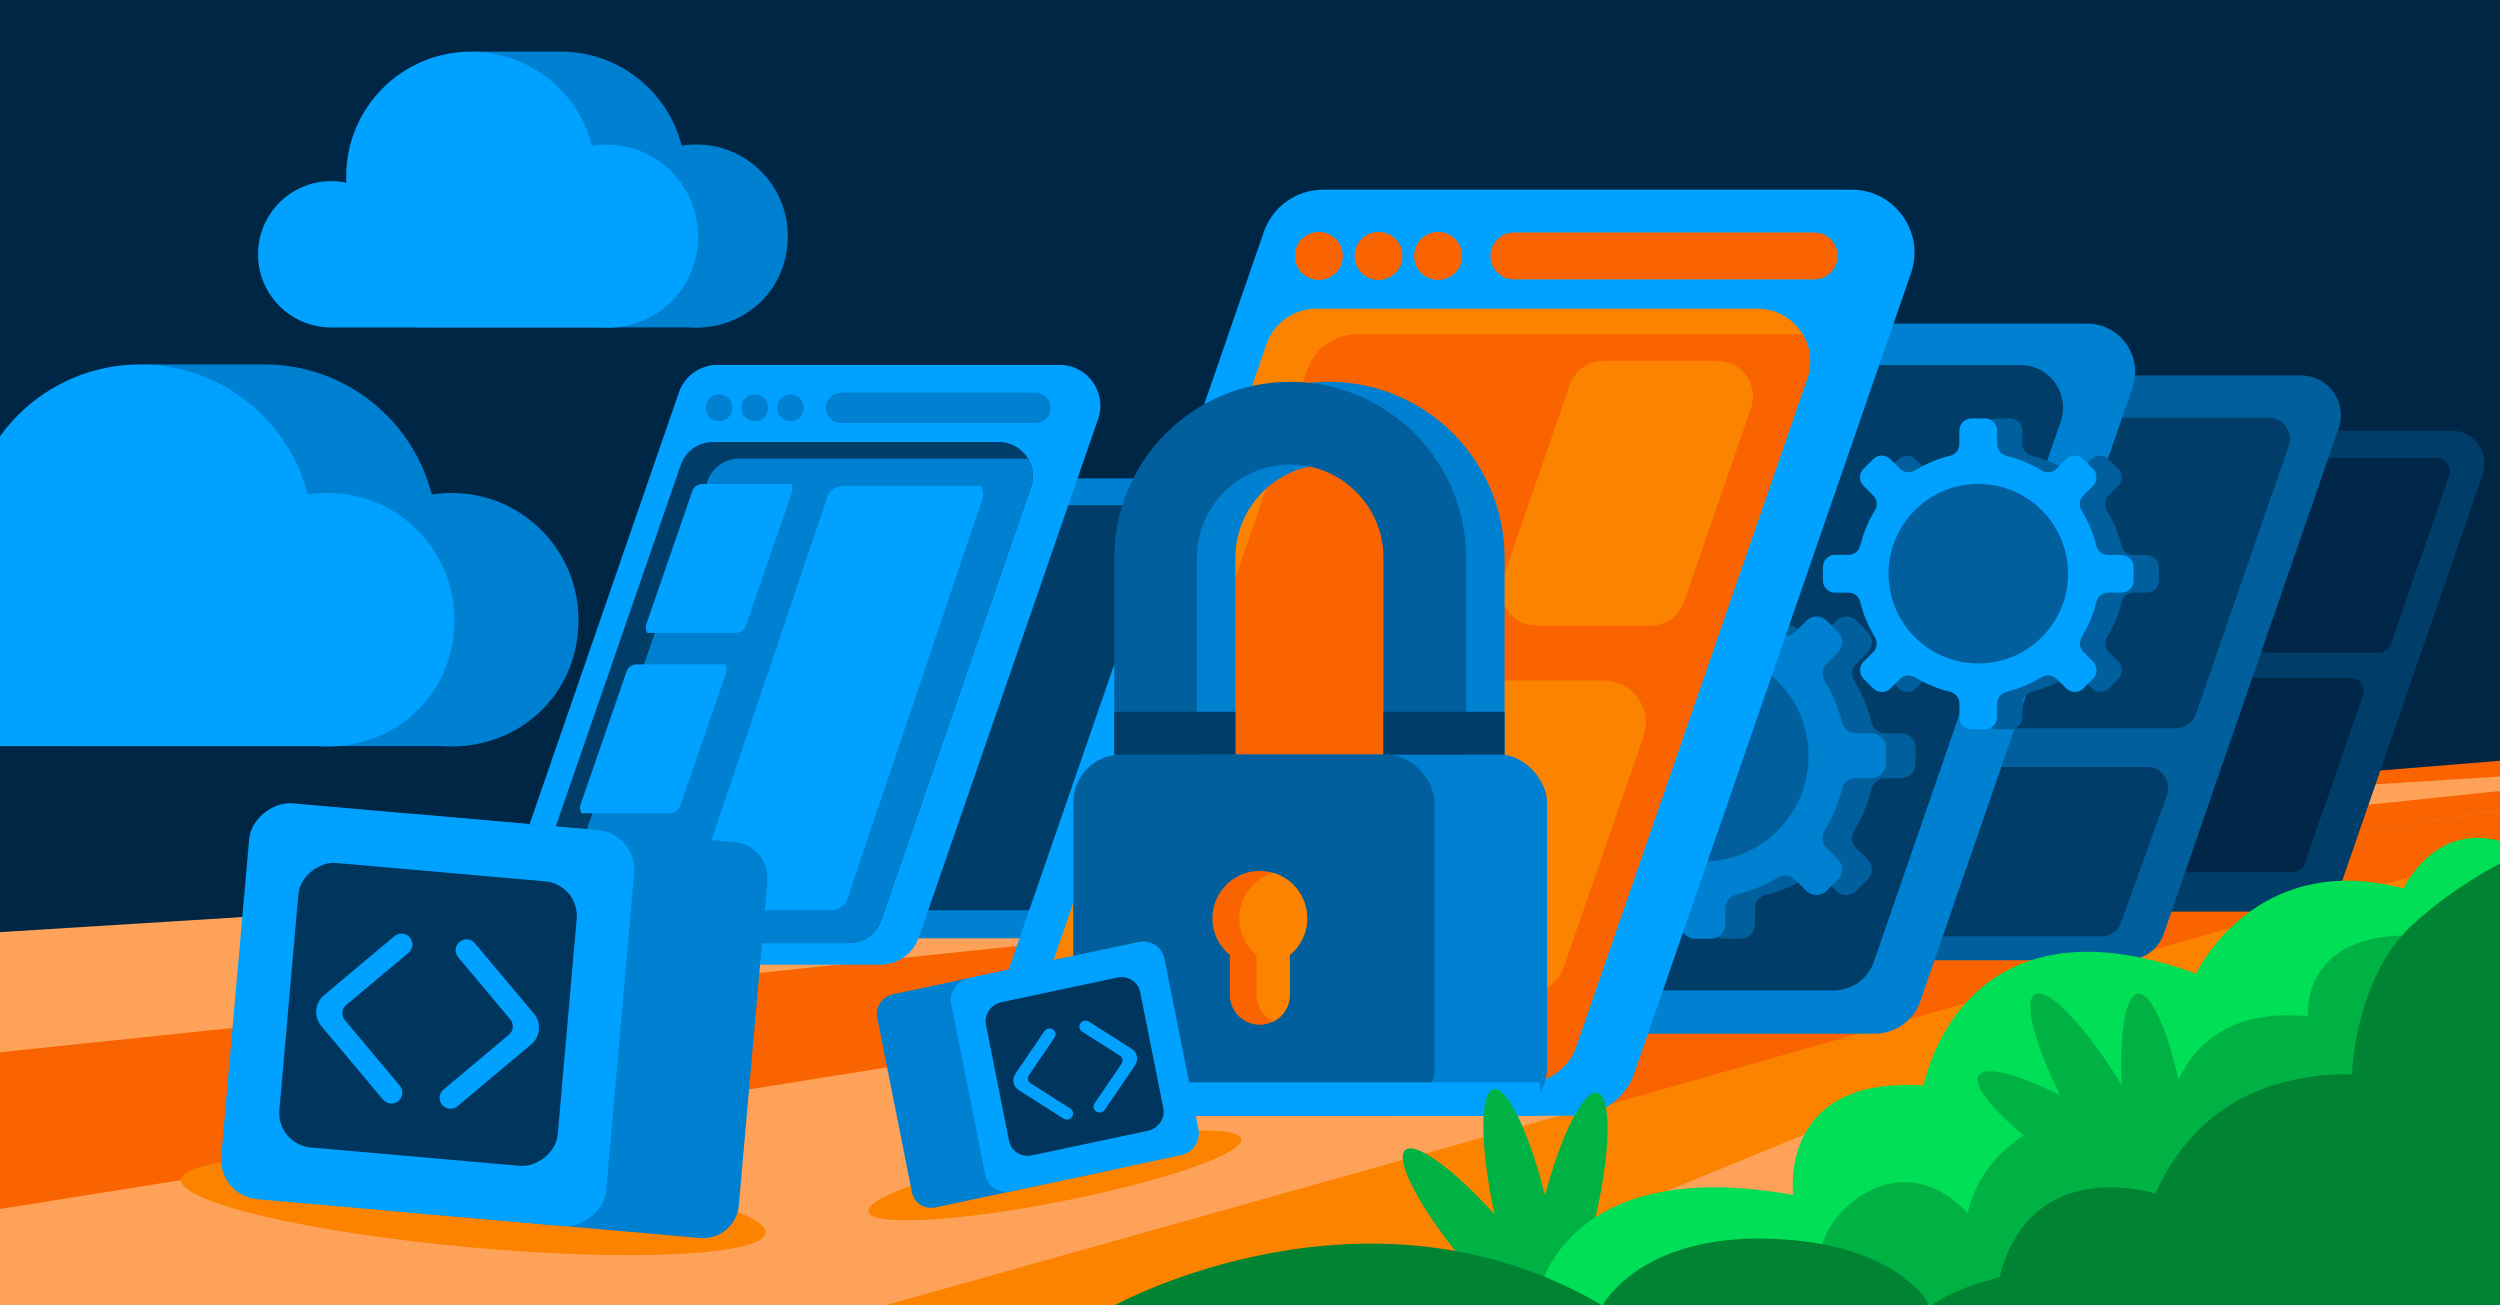 <?xml version="1.0" encoding="UTF-8"?><svg id="Layer_2" xmlns="http://www.w3.org/2000/svg" xmlns:xlink="http://www.w3.org/1999/xlink" viewBox="0 0 421.95 220.33"><defs><clipPath id="clippath"><rect width="421.95" height="220.33" style="fill:none;"/></clipPath><clipPath id="clippath-1"><rect width="421.95" height="220.33" style="fill:none;"/></clipPath></defs><g id="Layer_1-2"><g id="power_of_golden_paths"><g style="clip-path:url(#clippath); fill:none;"><rect width="421.95" height="220.33" style="fill:#002645;"/><g style="clip-path:url(#clippath-1); fill:none;"><polygon points="-43 217.32 421.95 269.78 431.98 127.59 -65.02 167.87 -43 217.32" style="fill:#f96300;"/><path d="m76.25,83.2c-1.15,0-2.27.09-3.37.27-3.19-12.56-14.54-21.87-28.07-21.96h0s-20.49,0-20.49,0v8.23c-5.46,5.3-8.86,12.71-8.86,20.93,0,.49.01.97.04,1.45-1.14-.24-2.33-.37-3.55-.37-9.44,0-17.09,7.65-17.09,17.09s7.65,17.09,17.09,17.09h62.65c.54.04,1.12.06,1.65.06s1.05-.03,1.56-.06h.04c11.07-.82,19.79-9.51,19.79-21.33s-9.58-21.4-21.4-21.4Z" style="fill:#0080d1;"/><path d="m56.9,125.93h-.04c-.52.04-1.04.06-1.56.06s-1.1-.02-1.65-.06H-9c-9.44,0-17.09-7.66-17.09-17.09s7.65-17.09,17.09-17.09c1.22,0,2.41.12,3.55.37-.03-.48-.04-.96-.04-1.45,0-16.1,13.05-29.16,29.16-29.16,13.62,0,25.06,9.34,28.26,21.96,1.1-.18,2.22-.27,3.37-.27,11.82,0,21.4,9.58,21.4,21.4s-8.72,20.51-19.79,21.33h0Z" style="fill:#00a1ff;"/><path d="m117.5,24.39c-.83,0-1.64.07-2.44.19-2.3-9.08-10.5-15.8-20.28-15.87h0s-14.81,0-14.81,0v5.95c-3.95,3.83-6.4,9.19-6.4,15.12,0,.35,0,.7.03,1.05-.82-.18-1.68-.27-2.56-.27-6.82,0-12.35,5.53-12.35,12.35s5.53,12.35,12.35,12.35h45.27c.39.03.81.05,1.19.05s.76-.02,1.13-.05h.03c8-.59,14.3-6.87,14.3-15.42s-6.92-15.46-15.46-15.46Z" style="fill:#0080d1;"/><path d="m103.52,55.27h-.03c-.37.03-.75.05-1.13.05s-.8-.02-1.19-.05h-45.27c-6.82,0-12.35-5.53-12.35-12.35s5.53-12.35,12.35-12.35c.88,0,1.74.09,2.56.27-.02-.35-.03-.7-.03-1.05,0-11.64,9.43-21.07,21.07-21.07,9.84,0,18.11,6.75,20.42,15.87.79-.13,1.61-.19,2.44-.19,8.54,0,15.46,6.92,15.46,15.46s-6.31,14.82-14.3,15.42h0Z" style="fill:#00a1ff;"/><polygon points="108.54 269.78 421.95 269.78 421.95 143.7 86.51 220.33 108.54 269.78" style="fill:#fc8300;"/><polygon points="108.54 269.78 421.95 269.78 421.95 143.7 244.56 249.76 108.54 269.78" style="fill:#ffc291;"/><polygon points="-33.2 209.35 479.68 127.47 57.83 246.06 -73.01 240.41 -33.2 209.35" style="fill:#fda258;"/><polygon points="-76.26 162.07 479.68 127.47 -26.98 180.42 -157.82 174.77 -76.26 162.07" style="fill:#fda258;"/><path d="m228.78,140.51h-29.93c-2.45,0-4.17-2.42-3.37-4.73l15.68-45.33c.5-1.44,1.85-2.4,3.37-2.4h29.93c2.45,0,4.17,2.42,3.37,4.73l-15.68,45.33c-.5,1.44-1.85,2.4-3.37,2.4Z" style="fill:#003d68;"/><path d="m235.61,113.39h-12.13c-.99,0-1.69-.98-1.37-1.92l6.35-18.37c.2-.58.75-.97,1.37-.97h12.13c.99,0,1.69.98,1.37,1.92l-6.35,18.37c-.2.58-.75.97-1.37.97Z" style="fill:#003d68;"/><path d="m227.04,136.3h-12.13c-.99,0-1.69-.98-1.37-1.92l6.35-18.37c.2-.58.75-.97,1.37-.97h12.13c.99,0,1.69.98,1.37,1.92l-6.35,18.37c-.2.58-.75.97-1.37.97Z" style="fill:#003d68;"/><path d="m228.78,140.42h-29.93c-2.45,0-4.17-2.42-3.37-4.73l15.68-45.33c.5-1.44,1.85-2.4,3.37-2.4h29.93c2.45,0,4.17,2.42,3.37,4.73l-15.68,45.33c-.5,1.44-1.85,2.4-3.37,2.4Z" style="fill:#003d68;"/><path d="m227.04,136.2h-12.13c-.99,0-1.69-.98-1.37-1.92l6.35-18.37c.2-.58.75-.97,1.37-.97h12.13c.99,0,1.69.98,1.37,1.92l-6.35,18.37c-.2.58-.75.97-1.37.97Z" style="fill:#002747;"/><path d="m236.45,112.21h-12.13c-.99,0-1.69-.98-1.37-1.92l6.35-18.37c.2-.58.75-.97,1.37-.97h12.13c.99,0,1.69.98,1.37,1.92l-6.35,18.37c-.2.58-.75.97-1.37.97Z" style="fill:#002747;"/><path d="m208.23,150.34h-36.46c-2.99,0-5.08-2.94-4.11-5.77l19.1-55.23c.61-1.75,2.25-2.92,4.11-2.92h36.46c2.99,0,5.08,2.94,4.11,5.77l-19.1,55.23c-.61,1.75-2.25,2.92-4.11,2.92Z" style="fill:#005f9c;"/><path d="m214.31,120.48h-19.37c-1.59,0-2.7-1.56-2.18-3.06l10.15-29.34c.32-.93,1.2-1.55,2.18-1.55h19.37c1.59,0,2.7,1.56,2.18,3.06l-10.15,29.34c-.32.93-1.2,1.55-2.18,1.55Z" style="fill:#003d68;"/><path d="m206.14,143.21h-19.37c-1.59,0-2.7-1.56-2.18-3.06l5.01-13.89c.32-.93,1.2-1.55,2.18-1.55h19.37c1.59,0,2.7,1.56,2.18,3.06l-5.01,13.89c-.32.93-1.2,1.55-2.18,1.55Z" style="fill:#003d68;"/><path d="m180.72,158.37h-44.29c-3.63,0-6.17-3.57-4.99-7l23.2-67.08c.74-2.13,2.74-3.55,4.99-3.55h44.29c3.63,0,6.17,3.57,4.99,7l-23.2,67.08c-.74,2.13-2.74,3.55-4.99,3.55Z" style="fill:#0080d1;"/><path d="m176.24,153.64h-38.99c-3.19,0-5.43-3.15-4.39-6.17l20.43-59.06c.65-1.87,2.41-3.13,4.39-3.13h38.99c3.19,0,5.43,3.15,4.39,6.17l-20.43,59.06c-.65,1.87-2.41,3.13-4.39,3.13Z" style="fill:#003d68;"/><path d="m148.59,162.82h-57.75c-4.73,0-8.05-4.66-6.5-9.13l30.25-87.47c.96-2.77,3.57-4.63,6.5-4.63h57.75c4.73,0,8.05,4.66,6.5,9.13l-30.25,87.47c-.96,2.77-3.57,4.63-6.5,4.63Z" style="fill:#00a1ff;"/><path d="m174,82.23l-25.27,73.07c-.8,2.32-2.98,3.87-5.43,3.87h-48.24c-.16,0-.32,0-.48-.02-3.69-.3-6.2-4.03-4.95-7.61l25.27-73.07c.8-2.32,2.99-3.87,5.43-3.87h48.25c2.16,0,3.96,1.16,4.95,2.82.82,1.38,1.07,3.11.48,4.81Z" style="fill:#003d68;"/><path d="m174,82.23l-25.27,73.07c-.8,2.32-2.98,3.87-5.43,3.87h-48.24c-.16,0-.32,0-.48-.02-.82-1.38-1.07-3.11-.49-4.81l25.27-73.07c.8-2.32,2.99-3.87,5.43-3.87h48.25c.16,0,.32,0,.48.02.82,1.38,1.07,3.11.48,4.81Z" style="fill:#0080d1;"/><path d="m133.64,83.17l-7.76,22.45c-.24.71-.92,1.19-1.67,1.19h-14.82s-.1,0-.15,0c-.25-.42-.33-.96-.15-1.48l7.76-22.45c.25-.71.92-1.19,1.67-1.19h14.82s.1,0,.15,0c.25.42.33.96.15,1.48Z" style="fill:#00a1ff;"/><path d="m122.54,113.62l-7.76,22.45c-.24.71-.92,1.19-1.67,1.19h-14.82s-.1,0-.15,0c-.25-.42-.33-.96-.15-1.48l7.76-22.45c.25-.71.92-1.19,1.67-1.19h14.82s.1,0,.15,0c.25.42.33.96.15,1.48Z" style="fill:#00a1ff;"/><path d="m165.78,84.32l-22.78,67.46c-.38,1.11-1.43,1.85-2.6,1.85h-23.08c-.08,0-.15,0-.23,0-.39-.66-.51-1.49-.23-2.3l22.78-67.46c.38-1.11,1.43-1.85,2.6-1.85h23.08c.08,0,.15,0,.23,0,.39.66.51,1.49.23,2.3Z" style="fill:#00a1ff;"/><path d="m174.76,71.4h-32.82c-2,0-3.23-2.19-2.19-3.9h0c.47-.76,1.3-1.23,2.19-1.23h32.82c2,0,3.23,2.19,2.19,3.9h0c-.47.76-1.3,1.23-2.19,1.23Z" style="fill:#0080d1;"/><circle cx="121.37" cy="68.83" r="2.26" style="fill:#0080d1;"/><circle cx="127.39" cy="68.83" r="2.26" style="fill:#0080d1;"/><circle cx="133.41" cy="68.83" r="2.26" style="fill:#0080d1;"/><polygon points="92.1 278.67 460.79 127.35 183.14 315.38 52.29 309.73 92.1 278.67" style="fill:#fda258;"/><polygon points="255.24 346.59 460.79 130.86 346.28 383.3 215.43 377.65 255.24 346.59" style="fill:#fda258;"/></g><ellipse cx="79.88" cy="203.55" rx="6.98" ry="49.51" transform="translate(-130.08 264.63) rotate(-84.79)" style="fill:#fc8300;"/><ellipse cx="178.03" cy="198.38" rx="32.05" ry="4.52" transform="translate(-34.72 37.8) rotate(-11.05)" style="fill:#fc8300;"/><polygon points="268.35 187.33 421.95 143.7 421.95 136.69 175.17 175.75 268.35 187.33" style="fill:#f96300;"/><path d="m389.59,153.86h-46.21c-3.78,0-6.44-3.73-5.2-7.31l24.21-70c.77-2.22,2.86-3.71,5.2-3.71h46.21c3.78,0,6.44,3.73,5.2,7.31l-24.21,70c-.77,2.22-2.86,3.71-5.2,3.71Z" style="fill:#003d68;"/><path d="m400.13,111.98h-18.73c-1.53,0-2.61-1.51-2.11-2.96l9.81-28.36c.31-.9,1.16-1.5,2.11-1.5h18.73c1.53,0,2.61,1.51,2.11,2.96l-9.81,28.36c-.31.9-1.16,1.5-2.11,1.5Z" style="fill:#003d68;"/><path d="m386.9,147.36h-18.73c-1.53,0-2.61-1.51-2.11-2.96l9.81-28.36c.31-.9,1.16-1.5,2.11-1.5h18.73c1.53,0,2.61,1.51,2.11,2.96l-9.81,28.36c-.31.9-1.16,1.5-2.11,1.5Z" style="fill:#003d68;"/><path d="m389.59,153.72h-46.21c-3.78,0-6.44-3.73-5.2-7.31l24.21-70c.77-2.22,2.86-3.71,5.2-3.71h46.21c3.78,0,6.44,3.73,5.2,7.31l-24.21,70c-.77,2.22-2.86,3.71-5.2,3.71Z" style="fill:#003d68;"/><path d="m386.9,147.22h-18.73c-1.53,0-2.61-1.51-2.11-2.96l9.81-28.36c.31-.9,1.16-1.5,2.11-1.5h18.73c1.53,0,2.61,1.51,2.11,2.96l-9.81,28.36c-.31.9-1.16,1.5-2.11,1.5Z" style="fill:#002747;"/><path d="m401.44,110.16h-18.73c-1.53,0-2.61-1.51-2.11-2.96l9.81-28.36c.31-.9,1.16-1.5,2.11-1.5h18.73c1.53,0,2.61,1.51,2.11,2.96l-9.81,28.36c-.31.9-1.16,1.5-2.11,1.5Z" style="fill:#002747;"/><path d="m358.89,162.07h-56.3c-4.61,0-7.85-4.54-6.34-8.9l29.49-85.28c.93-2.7,3.48-4.52,6.34-4.52h56.3c4.61,0,7.85,4.54,6.34,8.9l-29.49,85.28c-.93,2.7-3.48,4.52-6.34,4.52Z" style="fill:#005f9c;"/><path d="m367.25,122.93h-29.91c-2.45,0-4.17-2.41-3.37-4.73l15.67-45.3c.5-1.44,1.85-2.4,3.37-2.4h29.91c2.45,0,4.17,2.41,3.37,4.73l-15.67,45.3c-.5,1.44-1.85,2.4-3.37,2.4Z" style="fill:#003d68;"/><path d="m354.64,158.03h-29.91c-2.45,0-4.17-2.41-3.37-4.73l7.74-21.45c.5-1.44,1.85-2.4,3.37-2.4h29.91c2.45,0,4.17,2.41,3.37,4.73l-7.74,21.45c-.5,1.44-1.85,2.4-3.37,2.4Z" style="fill:#003d68;"/><path d="m316.41,174.47h-68.38c-5.6,0-9.53-5.52-7.7-10.81l35.82-103.57c1.14-3.28,4.23-5.48,7.7-5.48h68.38c5.6,0,9.53,5.52,7.7,10.81l-35.82,103.57c-1.14,3.28-4.23,5.48-7.7,5.48Z" style="fill:#0080d1;"/><path d="m309.49,167.16h-60.2c-4.93,0-8.39-4.86-6.78-9.52l31.54-91.19c1-2.89,3.72-4.83,6.78-4.83h60.2c4.93,0,8.39,4.86,6.78,9.52l-31.54,91.19c-1,2.89-3.72,4.83-6.78,4.83Z" style="fill:#003d68;"/><path d="m323.3,126.23v2.71c0,1.34-1.08,2.4-2.41,2.4h-2.69c-1.13,0-2.08.78-2.33,1.87-.6,2.48-1.6,4.83-2.9,6.95-.57.95-.46,2.18.35,2.98l1.9,1.9c.94.95.94,2.48,0,3.42l-1.91,1.91c-.67.67-1.64.86-2.47.56-.34-.09-.65-.29-.94-.56l-1.39-1.39-.53-.51c-.78-.8-2.01-.92-2.96-.33-.66.39-1.33.77-2.05,1.1-.06.05-.11.07-.18.09-.03.02-.06.03-.08.03-1.47.7-3.03,1.26-4.64,1.65-.39.09-.76.28-1.03.53-.52.44-.84,1.09-.84,1.81v2.68c0,1.33-1.07,2.41-2.4,2.41h-2.71c-.68,0-1.3-.28-1.74-.74-.41-.44-.67-1.02-.67-1.68v-2.68c0-1.14-.78-2.09-1.87-2.34-2.48-.6-4.83-1.59-6.94-2.88-.96-.59-2.19-.47-2.98.33l-.92.9-.99,1c-.95.94-2.48.94-3.42,0l-1.38-1.39-.53-.52c-.06-.06-.11-.14-.16-.21-.78-.94-.72-2.33.16-3.22l1.9-1.9c.8-.79.93-2.02.34-2.98-.32-.52-.62-1.06-.88-1.6-.08-.13-.14-.25-.2-.37-.12-.22-.22-.44-.31-.66-.64-1.38-1.14-2.83-1.51-4.33-.25-1.09-1.21-1.87-2.33-1.87h-2.69c-1.33,0-2.41-1.06-2.41-2.4v-2.71c0-.86.45-1.61,1.13-2.02.38-.25.82-.38,1.29-.38h2.69c.52,0,1-.17,1.4-.46.46-.33.8-.83.93-1.41.6-2.48,1.6-4.83,2.9-6.95.59-.95.46-2.18-.34-2.96l-1.9-1.91c-.25-.25-.44-.55-.55-.86-.1-.26-.16-.54-.16-.83,0-.63.23-1.25.71-1.73l1.91-1.9c.94-.95,2.47-.95,3.42,0l.99.99.92.9c.78.8,2.01.92,2.98.34,2.11-1.3,4.46-2.3,6.94-2.9,1.09-.25,1.87-1.21,1.87-2.33v-2.69c0-.65.25-1.23.67-1.67.44-.46,1.06-.75,1.74-.75h2.71c1.33,0,2.4,1.08,2.4,2.41v2.69c0,1.13.78,2.08,1.87,2.33,1.61.39,3.17.95,4.64,1.65.79.37,1.56.79,2.31,1.24.95.57,2.18.46,2.96-.34l.53-.51,1.39-1.38c.94-.95,2.47-.95,3.41,0l1.91,1.9c.94.95.94,2.48,0,3.42l-1.9,1.91c-.8.78-.92,2.01-.35,2.96,1.3,2.13,2.3,4.47,2.9,6.95.25,1.09,1.21,1.87,2.33,1.87h2.69c1.33,0,2.41,1.07,2.41,2.4Z" style="fill:#005f9c;"/><circle cx="292.43" cy="127.59" r="17.83" style="fill:#001c33;"/><path d="m318.29,126.23v2.71c0,1.34-1.08,2.4-2.41,2.4h-2.69c-1.13,0-2.08.78-2.33,1.87-.6,2.48-1.6,4.83-2.9,6.95-.57.95-.46,2.18.35,2.98l1.9,1.9c.94.95.94,2.48,0,3.42l-1.91,1.91c-.67.67-1.64.86-2.47.56-.34-.09-.65-.29-.94-.56l-1.39-1.39-.53-.51c-.78-.8-2.01-.92-2.96-.33-.66.39-1.33.77-2.05,1.1-.06.05-.11.07-.18.09-.03.02-.06.03-.08.03-1.47.7-3.03,1.26-4.64,1.65-.39.09-.76.28-1.03.53-.52.44-.84,1.09-.84,1.81v2.68c0,1.33-1.07,2.41-2.4,2.41h-2.71c-.68,0-1.3-.28-1.74-.74-.41-.44-.67-1.02-.67-1.68v-2.68c0-1.14-.78-2.09-1.87-2.34-2.48-.6-4.83-1.59-6.94-2.88-.96-.59-2.19-.47-2.98.33l-.92.9-.99,1c-.95.94-2.48.94-3.42,0l-1.38-1.39-.53-.52c-.06-.06-.11-.14-.16-.21-.78-.94-.72-2.33.16-3.22l1.9-1.9c.8-.79.93-2.02.34-2.98-.32-.52-.62-1.06-.88-1.6-.08-.13-.14-.25-.2-.37-.12-.22-.22-.44-.31-.66-.64-1.38-1.14-2.83-1.51-4.33-.25-1.09-1.21-1.87-2.33-1.87h-2.69c-1.33,0-2.41-1.06-2.41-2.4v-2.71c0-.86.45-1.61,1.13-2.02.38-.25.82-.38,1.29-.38h2.69c.52,0,1-.17,1.4-.46.46-.33.8-.83.93-1.41.6-2.48,1.6-4.83,2.9-6.95.59-.95.46-2.18-.34-2.96l-1.9-1.91c-.25-.25-.44-.55-.55-.86-.1-.26-.16-.54-.16-.83,0-.63.23-1.25.71-1.73l1.91-1.9c.94-.95,2.47-.95,3.42,0l.99.99.92.9c.78.8,2.01.92,2.98.34,2.11-1.3,4.46-2.3,6.94-2.9,1.09-.25,1.87-1.21,1.87-2.33v-2.69c0-.65.25-1.23.67-1.67.44-.46,1.06-.75,1.74-.75h2.71c1.33,0,2.4,1.08,2.4,2.41v2.69c0,1.13.78,2.08,1.87,2.33,1.61.39,3.17.95,4.64,1.65.79.37,1.56.79,2.31,1.24.95.57,2.18.46,2.96-.34l.53-.51,1.39-1.38c.94-.95,2.47-.95,3.41,0l1.91,1.9c.94.95.94,2.48,0,3.42l-1.9,1.91c-.8.78-.92,2.01-.35,2.96,1.3,2.13,2.3,4.47,2.9,6.95.25,1.09,1.21,1.87,2.33,1.87h2.69c1.33,0,2.41,1.07,2.41,2.4Z" style="fill:#0080d1;"/><circle cx="287.42" cy="127.59" r="17.83" style="fill:#005f9c;"/><path d="m364.39,95.68v2.3c0,1.14-.92,2.04-2.05,2.04h-2.28c-.96,0-1.77.66-1.98,1.59-.51,2.11-1.36,4.1-2.46,5.91-.49.81-.39,1.85.29,2.53l1.61,1.61c.8.81.8,2.11,0,2.91l-1.62,1.62c-.57.57-1.4.73-2.1.48-.29-.08-.56-.24-.8-.48l-1.18-1.18-.45-.43c-.66-.68-1.71-.78-2.52-.28-.56.33-1.13.65-1.74.94-.05.04-.1.06-.16.08-.03.02-.05.03-.07.03-1.25.6-2.58,1.07-3.94,1.41-.33.08-.64.23-.88.45-.44.37-.71.93-.71,1.54v2.27c0,1.13-.91,2.05-2.04,2.05h-2.3c-.58,0-1.1-.23-1.47-.62-.35-.37-.57-.87-.57-1.43v-2.27c0-.97-.66-1.78-1.59-1.99-2.11-.51-4.1-1.35-5.9-2.45-.82-.5-1.86-.4-2.53.28l-.78.76-.84.85c-.81.8-2.11.8-2.91,0l-1.17-1.18-.45-.44s-.1-.12-.14-.18c-.66-.8-.61-1.98.14-2.73l1.61-1.61c.68-.67.79-1.72.29-2.53-.27-.44-.53-.9-.75-1.36-.07-.11-.12-.21-.17-.31-.1-.19-.19-.37-.26-.56-.55-1.17-.97-2.4-1.28-3.68-.21-.93-1.02-1.59-1.98-1.59h-2.28c-1.13,0-2.05-.9-2.05-2.04v-2.3c0-.73.38-1.37.96-1.72.32-.21.69-.32,1.09-.32h2.28c.44,0,.85-.15,1.19-.39.39-.28.68-.7.79-1.2.51-2.11,1.36-4.1,2.46-5.91.5-.81.39-1.86-.29-2.52l-1.61-1.62c-.21-.21-.37-.47-.47-.73-.09-.22-.14-.46-.14-.7,0-.54.19-1.06.6-1.47l1.62-1.61c.8-.81,2.1-.81,2.91,0l.84.84.78.76c.66.68,1.71.78,2.53.29,1.8-1.1,3.79-1.95,5.9-2.46.93-.21,1.59-1.02,1.59-1.98v-2.28c0-.56.21-1.04.57-1.42.37-.39.9-.63,1.47-.63h2.3c1.13,0,2.04.92,2.04,2.05v2.28c0,.96.66,1.77,1.59,1.98,1.37.33,2.69.81,3.94,1.41.67.31,1.33.67,1.96,1.05.81.49,1.85.39,2.52-.29l.45-.43,1.18-1.17c.8-.81,2.1-.81,2.9,0l1.62,1.61c.8.81.8,2.11,0,2.91l-1.61,1.62c-.68.66-.78,1.71-.29,2.52,1.1,1.81,1.95,3.8,2.46,5.91.21.93,1.02,1.59,1.98,1.59h2.28c1.13,0,2.05.91,2.05,2.04Z" style="fill:#005f9c;"/><circle cx="338.16" cy="96.83" r="15.15" style="fill:#001c33;"/><path d="m360.13,95.68v2.3c0,1.14-.92,2.04-2.05,2.04h-2.28c-.96,0-1.77.66-1.98,1.59-.51,2.11-1.36,4.1-2.46,5.91-.49.81-.39,1.85.29,2.53l1.61,1.61c.8.81.8,2.11,0,2.91l-1.62,1.62c-.57.57-1.4.73-2.1.48-.29-.08-.56-.24-.8-.48l-1.18-1.18-.45-.43c-.66-.68-1.71-.78-2.52-.28-.56.33-1.13.65-1.74.94-.05.04-.1.06-.16.08-.03.02-.05.03-.07.03-1.25.6-2.58,1.07-3.94,1.41-.33.08-.64.23-.88.45-.44.37-.71.93-.71,1.54v2.27c0,1.13-.91,2.05-2.04,2.05h-2.3c-.58,0-1.1-.23-1.47-.62-.35-.37-.57-.87-.57-1.43v-2.27c0-.97-.66-1.78-1.59-1.99-2.11-.51-4.1-1.35-5.9-2.45-.82-.5-1.86-.4-2.53.28l-.78.76-.84.85c-.81.8-2.11.8-2.91,0l-1.17-1.18-.45-.44s-.1-.12-.14-.18c-.66-.8-.61-1.98.14-2.73l1.61-1.61c.68-.67.79-1.72.29-2.53-.27-.44-.53-.9-.75-1.36-.07-.11-.12-.21-.17-.31-.1-.19-.19-.37-.26-.56-.55-1.17-.97-2.4-1.28-3.68-.21-.93-1.02-1.59-1.98-1.59h-2.28c-1.13,0-2.05-.9-2.05-2.04v-2.3c0-.73.38-1.37.96-1.72.32-.21.69-.32,1.09-.32h2.28c.44,0,.85-.15,1.19-.39.39-.28.68-.7.79-1.2.51-2.11,1.36-4.1,2.46-5.91.5-.81.39-1.86-.29-2.52l-1.61-1.62c-.21-.21-.37-.47-.47-.73-.09-.22-.14-.46-.14-.7,0-.54.19-1.06.6-1.47l1.62-1.61c.8-.81,2.1-.81,2.91,0l.84.84.78.76c.66.68,1.71.78,2.53.29,1.8-1.1,3.79-1.95,5.9-2.46.93-.21,1.59-1.02,1.59-1.98v-2.28c0-.56.21-1.04.57-1.42.37-.39.9-.63,1.47-.63h2.3c1.13,0,2.04.92,2.04,2.05v2.28c0,.96.66,1.77,1.59,1.98,1.37.33,2.69.81,3.94,1.41.67.31,1.33.67,1.96,1.05.81.49,1.85.39,2.52-.29l.45-.43,1.18-1.17c.8-.81,2.1-.81,2.9,0l1.62,1.61c.8.81.8,2.11,0,2.91l-1.61,1.62c-.68.66-.78,1.71-.29,2.52,1.1,1.81,1.95,3.8,2.46,5.91.21.93,1.02,1.59,1.98,1.59h2.28c1.13,0,2.05.91,2.05,2.04Z" style="fill:#00a1ff;"/><circle cx="333.9" cy="96.83" r="15.15" style="fill:#005f9c;"/><path d="m265.79,188.31h-89.16c-7.3,0-12.43-7.2-10.04-14.1l46.71-135.05c1.48-4.28,5.51-7.15,10.04-7.15h89.16c7.3,0,12.43,7.2,10.04,14.1l-46.71,135.05c-1.48,4.28-5.51,7.15-10.04,7.15Z" style="fill:#00a1ff;"/><path d="m305.02,63.88l-39.02,112.82c-1.23,3.58-4.6,5.98-8.39,5.98h-74.48c-.25,0-.5,0-.74-.03-5.7-.46-9.57-6.22-7.65-11.75l39.02-112.82c1.24-3.58,4.61-5.98,8.39-5.98h74.49c3.33,0,6.12,1.79,7.64,4.36,1.26,2.13,1.65,4.8.74,7.42Z" style="fill:#fc8300;"/><path d="m305.02,63.88l-39.02,112.82c-1.23,3.58-4.6,5.98-8.39,5.98h-74.48c-.25,0-.5,0-.74-.03-1.26-2.13-1.65-4.8-.75-7.42l39.02-112.82c1.24-3.58,4.61-5.98,8.39-5.98h74.49c.25,0,.5.01.74.03,1.26,2.13,1.65,4.8.74,7.42Z" style="fill:#f96300;"/><path d="m278.55,105.6h-19.2c-4.13,0-7.04-4.08-5.69-7.98l11.3-32.67c.84-2.42,3.12-4.05,5.69-4.05h19.2c4.13,0,7.04,4.08,5.69,7.98l-11.3,32.67c-.84,2.42-3.12,4.05-5.69,4.05Z" style="fill:#fc8300;"/><path d="m257.25,167.87h-22.77c-4.9,0-8.35-4.83-6.74-9.47l13.4-38.75c.99-2.87,3.7-4.8,6.74-4.8h22.77c4.9,0,8.35,4.83,6.74,9.47l-13.4,38.75c-.99,2.87-3.7,4.8-6.74,4.8Z" style="fill:#fc8300;"/><path d="m306.19,47.16h-50.67c-3.09,0-4.99-3.38-3.38-6.02h0c.72-1.18,2-1.9,3.38-1.9h50.67c3.09,0,4.99,3.38,3.38,6.02h0c-.72,1.18-2,1.9-3.38,1.9Z" style="fill:#f96300;"/><path d="m224.25,159.98c-16.37,0-29.69-13.32-29.69-29.69v-36.16c0-16.37,13.32-29.69,29.69-29.69s29.69,13.32,29.69,29.69v36.16c0,16.37-13.32,29.69-29.69,29.69Zm0-81.58c-8.68,0-15.74,7.06-15.74,15.74v36.16c0,8.68,7.06,15.74,15.74,15.74s15.74-7.06,15.74-15.74v-36.16c0-8.68-7.06-15.74-15.74-15.74Z" style="fill:#0080d1;"/><path d="m217.76,159.98c-16.37,0-29.69-13.32-29.69-29.69v-36.16c0-16.37,13.32-29.69,29.69-29.69s29.69,13.32,29.69,29.69v36.16c0,16.37-13.32,29.69-29.69,29.69Zm0-81.58c-8.68,0-15.74,7.06-15.74,15.74v36.16c0,8.68,7.06,15.74,15.74,15.74s15.74-7.06,15.74-15.74v-36.16c0-8.68-7.06-15.74-15.74-15.74Z" style="fill:#005f9c;"/><rect x="200.15" y="127.35" width="60.96" height="60.96" rx="8.09" ry="8.09" style="fill:#0080d1;"/><rect x="181.15" y="127.35" width="60.96" height="60.96" rx="8.09" ry="8.09" style="fill:#005f9c;"/><path d="m220.63,154.99c0,2.5-1.15,4.72-2.94,6.19v6.72c0,1.4-.57,2.67-1.48,3.58-.38.38-.83.7-1.32.94-.68.35-1.44.54-2.26.54-2.8,0-5.06-2.26-5.06-5.06v-6.72c-2.02-1.65-3.21-4.26-2.88-7.13.42-3.66,3.37-6.6,7.02-7,1.11-.12,2.19-.02,3.18.27,3.32.98,5.74,4.04,5.74,7.67Z" style="fill:#f96300;"/><path d="m220.63,154.99c0,2.5-1.15,4.72-2.94,6.19v6.72c0,1.4-.57,2.67-1.48,3.58-.38.38-.83.7-1.32.94-1.66-.82-2.8-2.54-2.8-4.52v-6.72c-2.02-1.65-3.21-4.26-2.88-7.13.36-3.2,2.66-5.85,5.68-6.73,3.32.98,5.74,4.04,5.74,7.67Z" style="fill:#fc8300;"/><rect x="188.07" y="120.13" width="20.44" height="7.23" style="fill:#003d68;"/><rect x="233.5" y="120.13" width="20.44" height="7.23" style="fill:#003d68;"/><circle cx="222.59" cy="43.2" r="4.05" style="fill:#f96300;"/><circle cx="232.66" cy="43.2" r="4.05" style="fill:#f96300;"/><circle cx="242.73" cy="43.2" r="4.05" style="fill:#f96300;"/><rect x="179.74" y="182.68" width="80.19" height="5.64" style="fill:#00a1ff;"/><path d="m129.52,148.73l-4.82,54.71c-.29,3.34-3.23,5.81-6.59,5.51l-52.85-4.65c-3.36-.3-5.82-3.24-5.53-6.58l4.82-54.71c.29-3.34,3.24-5.82,6.59-5.53l52.85,4.65c3.36.3,5.82,3.25,5.53,6.59h0Z" style="fill:#0080d1;"/><rect x="38.65" y="138.63" width="67.08" height="65.24" rx="6.7" ry="6.7" transform="translate(-104.73 228.16) rotate(-84.97)" style="fill:#00a1ff;"/><rect x="48.14" y="147.62" width="48.21" height="47.16" rx="5.84" ry="5.84" transform="translate(-104.63 228.17) rotate(-84.97)" style="fill:#00365d;"/><path d="m64.66,185.61l-10.44-12.45c-1.3-1.55-1.1-3.88.46-5.18l11.9-9.98c.78-.65,1.93-.55,2.59.23h0c.65.78.55,1.93-.23,2.59l-10.49,8.79c-.78.65-.88,1.81-.23,2.59l9.26,11.04c.65.78.55,1.93-.23,2.59h0c-.78.65-1.93.55-2.59-.23h-.02Z" style="fill:#00a1ff;"/><path d="m74.62,186.49h0c-.65-.78-.55-1.93.23-2.59l11.04-9.26c.78-.65.88-1.81.23-2.59l-8.79-10.49c-.65-.78-.55-1.93.23-2.59h0c.78-.65,1.93-.55,2.59.23l9.97,11.89c1.3,1.55,1.1,3.88-.46,5.18l-12.45,10.44c-.78.65-1.93.55-2.59-.23h.02Z" style="fill:#00a1ff;"/><path d="m148.06,171.78l5.86,29.46c.36,1.8,2.14,2.94,4,2.54l29.28-6.23c1.86-.4,3.07-2.17,2.71-3.97l-5.86-29.46c-.36-1.8-2.15-2.94-4.01-2.55l-29.28,6.23c-1.86.4-3.06,2.18-2.71,3.98h0Z" style="fill:#0080d1;"/><path d="m166.28,198.25l-5.73-28.79c-.39-1.98.94-3.95,2.98-4.38l28.6-6.08c2.04-.43,4.02.82,4.41,2.81l5.73,28.79c.39,1.98-.94,3.95-2.98,4.38l-28.6,6.08c-2.04.43-4.02-.82-4.41-2.81Z" style="fill:#00a1ff;"/><path d="m193.74,190.85l-19.58,4.16c-1.78.38-3.5-.72-3.85-2.45l-3.9-19.59c-.34-1.73.82-3.44,2.6-3.82l19.58-4.16c1.78-.38,3.5.72,3.85,2.45l3.9,19.59c.34,1.73-.82,3.44-2.6,3.82Z" style="fill:#00365d;"/><path d="m186.46,187.32l5.11-7.51c.64-.94.39-2.19-.56-2.79l-7.23-4.6c-.47-.3-1.11-.17-1.43.3h0c-.32.47-.2,1.09.28,1.39l6.37,4.06c.47.3.6.92.28,1.39l-4.54,6.66c-.32.47-.2,1.09.28,1.39h0c.47.3,1.11.17,1.43-.3h.01Z" style="fill:#00a1ff;"/><path d="m180.94,188.5h0c.32-.47.2-1.09-.28-1.39l-6.71-4.27c-.47-.3-.6-.92-.28-1.39l4.31-6.32c.32-.47.2-1.09-.28-1.39h0c-.47-.3-1.11-.17-1.43.3l-4.88,7.17c-.64.94-.39,2.19.56,2.79l7.57,4.81c.47.3,1.11.17,1.43-.3h0Z" style="fill:#00a1ff;"/><ellipse cx="250.98" cy="210.43" rx="4.57" ry="21.4" transform="translate(-76.55 211.15) rotate(-40.1)" style="fill:#00b244;"/><path d="m261.65,226.03c-.23.05-.47.02-.72-.1-.02,0-.04-.02-.04-.03-.07-.03-.14-.07-.21-.11-.04-.03-.09-.06-.14-.09-.03-.02-.06-.04-.08-.06-.72-.54-1.52-1.62-2.33-3.12-1.97-3.6-4.09-9.63-5.67-16.62-.08-.34-.15-.67-.23-1.01-2.42-11.2-2.51-20.53-.14-21.04.48-.1,1.02.16,1.61.74,2.21,2.18,4.99,8.83,7.06,17.17.18.72.36,1.46.53,2.21.15.64.28,1.27.41,1.89.84,4.06,1.37,7.84,1.58,11,.08,1.22.11,2.35.09,3.38-.01.85-.05,1.62-.13,2.3-.24,2.04-.76,3.3-1.59,3.48Z" style="fill:#00b244;"/><path d="m260.66,225.64s-.08.05-.12.07h0c-.32.15-.62.19-.9.11-.5-.15-.89-.69-1.17-1.56-.15-.48-.26-1.06-.35-1.73-.29-2.36-.15-5.83.42-9.89.38-2.73.95-5.72,1.7-8.84,0-.03.01-.05.02-.07.16-.66.33-1.32.5-1.96.33-1.27.69-2.49,1.05-3.66.33-1.08.68-2.12,1.03-3.11,1.72-4.84,3.58-8.44,5.14-9.89.62-.58,1.18-.82,1.68-.67.78.24,1.27,1.4,1.51,3.25.33,2.55.13,6.42-.56,10.94-.09.65-.2,1.31-.32,1.98-.33,1.87-.74,3.84-1.23,5.86-.01.04-.02.07-.03.12-.08.32-.16.64-.24.95-1.43,5.62-3.19,10.5-4.89,13.8-.22.44-.45.85-.67,1.23-.92,1.57-1.79,2.65-2.57,3.08Z" style="fill:#00b244;"/><path d="m259.37,219.42s3.58-24.89,43.29-17.73c0,0-2.72-20.18,22.01-18.47,0,0,6.1-33.5,45.99-18.88,0,0,9.82-21.09,35.02-14.37,0,0,5-11.1,16.27-8.02v4.33c-.18,15.21-86.4,67.34-116.7,65.15-18.41-1.33-3.31,14.2-45.87,7.99Z" style="fill:#00df55;"/><path d="m321.16,220.33s-10.23.68-13.5-8.15c-1.9-5.12,12.01-20.74,24.45-7.39,0,0,3.34-21.14,33.83-16.48,0,0,1.62-19,23.62-16.77,0,0-1.6-15.31,20.21-13.51,0,0-6.96,37.53-32.94,35.7-15.02-1.06-38.11,30.37-55.66,26.6Z" style="fill:#00b244;"/><ellipse cx="354.23" cy="194.55" rx="5.14" ry="24.08" transform="translate(-.83 387.56) rotate(-57.31)" style="fill:#00b244;"/><path d="m367.77,209.94c-.23.13-.5.18-.81.14-.02,0-.04,0-.06-.01-.09,0-.17-.02-.26-.05-.06-.01-.12-.03-.18-.05-.03,0-.07-.02-.11-.04-.95-.34-2.17-1.23-3.54-2.57-3.31-3.21-7.6-8.99-11.62-15.97-.19-.34-.38-.67-.58-1.01-6.33-11.23-9.53-21.22-7.15-22.57.48-.27,1.15-.17,1.98.26,3.1,1.61,8.3,7.83,13.3,16.1.44.71.87,1.45,1.3,2.2.37.64.72,1.27,1.07,1.9,2.26,4.08,4.08,7.97,5.36,11.3.5,1.29.91,2.49,1.23,3.6.27.91.48,1.76.62,2.52.43,2.27.28,3.79-.55,4.26Z" style="fill:#00b244;"/><path d="m368.28,214.63s-.07.08-.1.12h0c-.28.3-.57.46-.9.48-.59.05-1.22-.36-1.86-1.16-.35-.44-.71-1-1.07-1.67-1.27-2.36-2.53-6.05-3.59-10.53-.71-3.01-1.34-6.38-1.82-9.96,0-.03,0-.05-.01-.09-.1-.76-.2-1.52-.28-2.26-.17-1.46-.29-2.89-.4-4.27-.09-1.27-.15-2.5-.19-3.68-.18-5.77.31-10.31,1.35-12.47.41-.86.91-1.34,1.49-1.39.91-.07,1.91.94,2.91,2.79,1.38,2.54,2.75,6.67,3.87,11.7.17.71.32,1.45.47,2.2.42,2.1.79,4.33,1.1,6.64,0,.05.01.09.02.13.04.37.09.73.14,1.1.8,6.47.93,12.31.51,16.47-.05.55-.12,1.07-.2,1.56-.32,2.03-.8,3.51-1.44,4.28Z" style="fill:#00b244;"/><path d="m375.46,220.42l-38.04-4.62c5.25-21.25,26.41-14.34,26.41-14.34,0,0,3.53-9.55,12.96-15.22s20.19-4.88,20.19-4.88c0,0,.39-16.29,10.26-25.34,7.18-6.58,14.98-10.42,14.98-10.42v26.33s-25.72,47.7-46.76,48.5Z" style="fill:#008434;"/><path d="m422.23,162.07v32c0,14.82-.28,26.78-.28,26.78l-233.87-.52s42.49-23.47,82.39,0c0,0,6.28-12.01,28.35-11.26,21.58.73,27.06,11.13,26.81,11.48.73-.25,8.14-8.37,48.36-8.37,9.03,0,19.12-10.95,28.17-24.39,8.88-13.18,16.49-26.57,20.06-25.72Z" style="fill:#008434;"/></g></g></g></svg>